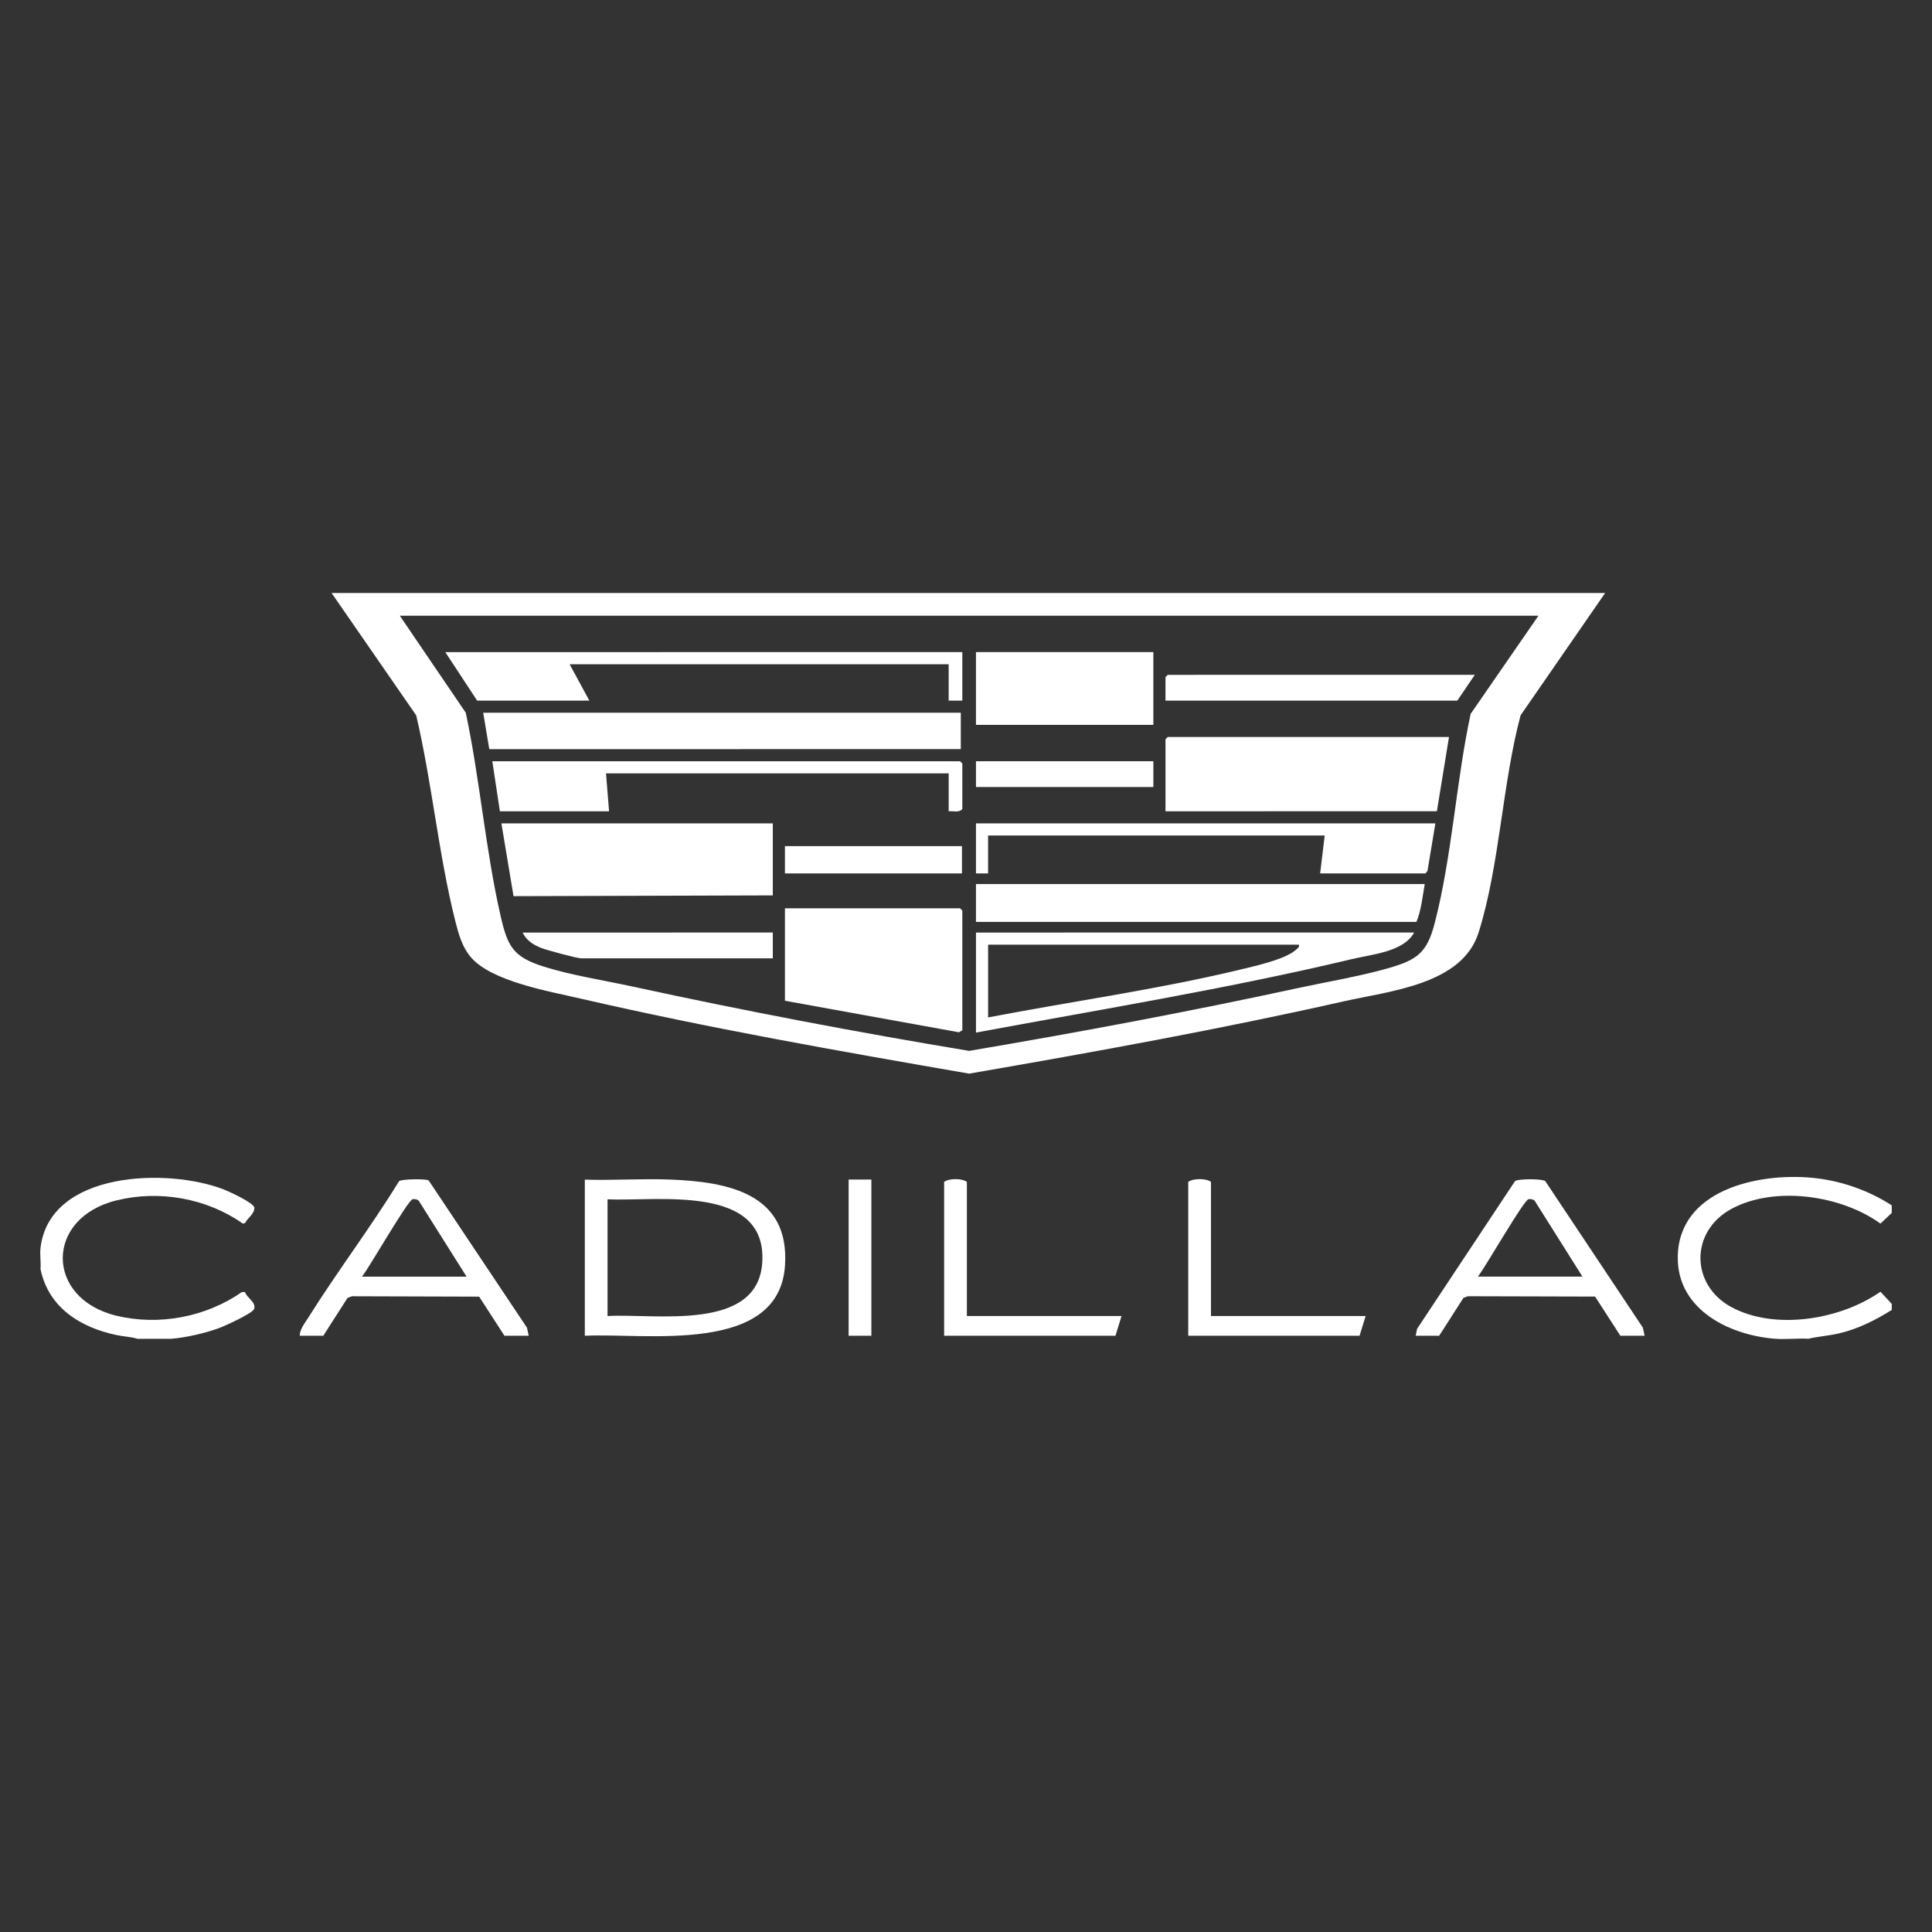 <?xml version="1.0" encoding="UTF-8"?> <svg xmlns="http://www.w3.org/2000/svg" id="uuid-d20eee10-fb01-4d2e-a8ff-0c79b9e12e68" data-name="Layer 2" width="480" height="480" viewBox="0 0 480 480"><rect x="0" y="0" width="480" height="480" fill="#333333" stroke="none"/><g id="uuid-682411f1-9b8d-44ab-81e2-6bb75cf44709" data-name="uuid-036f65ac-4baf-480d-981f-d03cf63db358"><rect width="480" height="480" style="fill: none;"></rect><g><path d="M470,299.469l0,1.883-2.813,2.652c-9.731-7.083-26.403-9.489-37.122-3.599-10.216,5.614-10.074,18.874.132,24.361,10.851,5.834,27.153,3.075,36.997-3.845l2.807,3.027 0,1.506c-4.081,2.553-8.445,4.75-13.18,5.842-2.495.575-5.055.727-7.538,1.314-2.703-.154-5.614.211-8.287 0-11.959-.942-25.168-7.804-24.102-21.649,1.24-16.098,21.5-19.789,34.412-18.224,6.671.809,13.083,3.127,18.694,6.731Z" style="fill: #fff;"></path><path d="M10.063,310.026c2.298-19.189,31.746-19.89,45.573-14.495,1.355.529,7.442,3.332,7.561,4.517-.015,1.629-1.609,2.444-2.278,3.78l-.556.186c-8.962-6.306-20.728-8.406-31.4-5.786-17.866,4.385-17.739,24.314-.142,28.633,10.557,2.591,22.365.372,31.243-5.844l.804-.022c.422,1.446,2.823,2.518,2.268,4.216-.349,1.068-7.38,4.272-8.802,4.783-3.472,1.248-8.208,2.358-11.875,2.627l-8.287 0c-1.684-.506-3.499-.56-5.278-.938-9.01-1.913-16.861-6.848-18.831-16.386.142-1.686-.197-3.63-0-5.272Z" style="fill: #fff;"></path><path d="M398.801,147.322l-21.015,30.396c-4.56,17.064-5.191,37.319-10.432,53.969-4.077,12.951-22.056,14.508-33.712,17.137-30.732,6.933-61.809,12.542-92.861,17.918-32.295-5.597-64.693-11.29-96.623-18.667-7.626-1.762-21.945-4.228-27.109-10.181-2.196-2.532-3.09-5.723-3.896-8.91-4.207-16.64-5.802-34.501-9.753-51.26l-21.018-30.394,316.419-.008ZM382.227,152.971l-282.893.007,16.389,24.1c3.51,16.525,4.896,34.072,8.65,50.48,1.736,7.589,3.081,10.18,10.75,12.602,6.763,2.136,15.099,3.436,22.151,4.969,27.681,6.018,55.552,11.316,83.509,15.961,27.308-4.634,54.563-9.726,81.625-15.589,7.262-1.573,15.486-2.939,22.534-4.964,7.114-2.043,9.582-3.795,11.488-11.111,4.316-16.559,5.327-35.229,8.95-52.061l16.847-24.395Z" style="fill: #fff;"></path><path d="M145.295,331.865l-.001-38.79c7.077.225,14.224-.296,21.298-.016,14.251.565,29.593,3.446,28.442,21.31-1.442,22.385-34.819,16.735-49.74,17.497ZM150.945,326.969c11.634-.723,37.372,4.086,38.437-13.354,1.195-19.574-26.15-15.087-38.438-15.645l.001,28.999Z" style="fill: #fff;"></path><path d="M131.357,331.866l-6.027 0-6.288-9.719-31.593-.095-1.103.404-6.03,9.412-5.839 0c-.049-1.553,1.258-3.138,2.103-4.488,7.199-11.488,15.467-22.362,22.571-33.924.651-.543,6.646-.61,7.34-.188l24.429,36.586.436,2.012ZM115.913,317.179l-11.86-18.833c-.378-.415-.99-.458-1.515-.414-1.147.096-10.906,17.201-12.616,19.248l25.992-.001Z" style="fill: #fff;"></path><path d="M408.6,331.859l-6.027 0-6.278-9.729-31.603-.085-1.103.404-6.03,9.412-5.839 0.0.351-1.721,24.324-36.691c.732-.611,6.776-.631,7.529-0l24.241,36.398.436,2.012ZM393.156,317.171l-11.86-18.833c-.378-.415-.99-.458-1.515-.414-1.147.096-10.906,17.201-12.616,19.248l25.992-.001Z" style="fill: #fff;"></path><path d="M300.867,326.965l38.422-.001-1.507,4.896-42.566.001-.001-38.225c1.255-.923,4.44-.91,5.65-0l.001,33.33Z" style="fill: #fff;"></path><path d="M240.22,326.967l38.422-.001-1.507,4.896-42.566.001-.001-38.225c1.255-.923,4.44-.91,5.65-0l.001,33.33Z" style="fill: #fff;"></path><rect x="210.838" y="293.054" width="5.65" height="38.81" style="fill: #fff;"></rect><polygon points="360.003 183.1 356.99 201.554 289.563 201.556 289.563 183.667 290.128 183.102 360.003 183.1" style="fill: #fff;"></polygon><polygon points="195.015 248.634 195.015 225.661 238.522 225.66 239.087 226.225 239.088 255.977 238.239 256.468 195.015 248.634" style="fill: #fff;"></polygon><polygon points="192.001 204.571 192.001 222.46 127.586 222.652 124.573 204.573 192.001 204.571" style="fill: #fff;"></polygon><polygon points="238.709 177.078 238.71 186.117 121.559 186.12 120.052 177.081 238.709 177.078" style="fill: #fff;"></polygon><path d="M353.977,219.631c-.548,3.091-.882,6.611-2.072,9.415l-109.428.003-0-9.415,111.5-.003Z" style="fill: #fff;"></path><rect x="242.476" y="162.013" width="44.073" height="18.077" style="fill: #fff;"></rect><path d="M351.341,231.683c-2.603,4.792-10.401,5.394-15.439,6.596-30.817,7.35-62.279,12.469-93.423,18.263l-.001-24.856,108.863-.003ZM322.713,234.696l-77.221.002 0,18.077c20.69-3.974,42.068-6.93,62.535-11.86,3.624-.873,11.55-2.58,14.114-5.096.369-.362.708-.492.571-1.124Z" style="fill: #fff;"></path><polygon points="239.086 162.014 239.086 174.065 235.696 174.065 235.696 165.027 141.523 165.029 146.421 174.068 118.546 174.068 110.635 162.017 239.086 162.014" style="fill: #fff;"></polygon><path d="M235.697,201.557l-0-9.415-85.132.002.754,9.415-27.122.001-1.884-12.428,116.209-.003.565.565 0,11.298c-.802.985-2.254.459-3.39.565Z" style="fill: #fff;"></path><polygon points="356.614 204.567 354.66 216.36 354.166 216.995 327.986 216.996 329.116 207.581 245.491 207.583 245.491 216.998 242.477 216.998 242.477 204.57 356.614 204.567" style="fill: #fff;"></polygon><polygon points="366.407 167.659 362.075 174.062 289.562 174.064 289.562 168.226 290.127 167.661 366.407 167.659" style="fill: #fff;"></polygon><path d="M192.001,231.687l0,6.402-47.651.001c-1.056 0-8.554-2.047-9.867-2.563-1.942-.763-3.735-1.879-4.636-3.839l62.154-.002Z" style="fill: #fff;"></path><rect x="195.014" y="210.22" width="43.981" height="6.779" style="fill: #fff;"></rect><rect x="242.477" y="189.129" width="44.073" height="6.402" style="fill: #fff;"></rect></g></g></svg> 